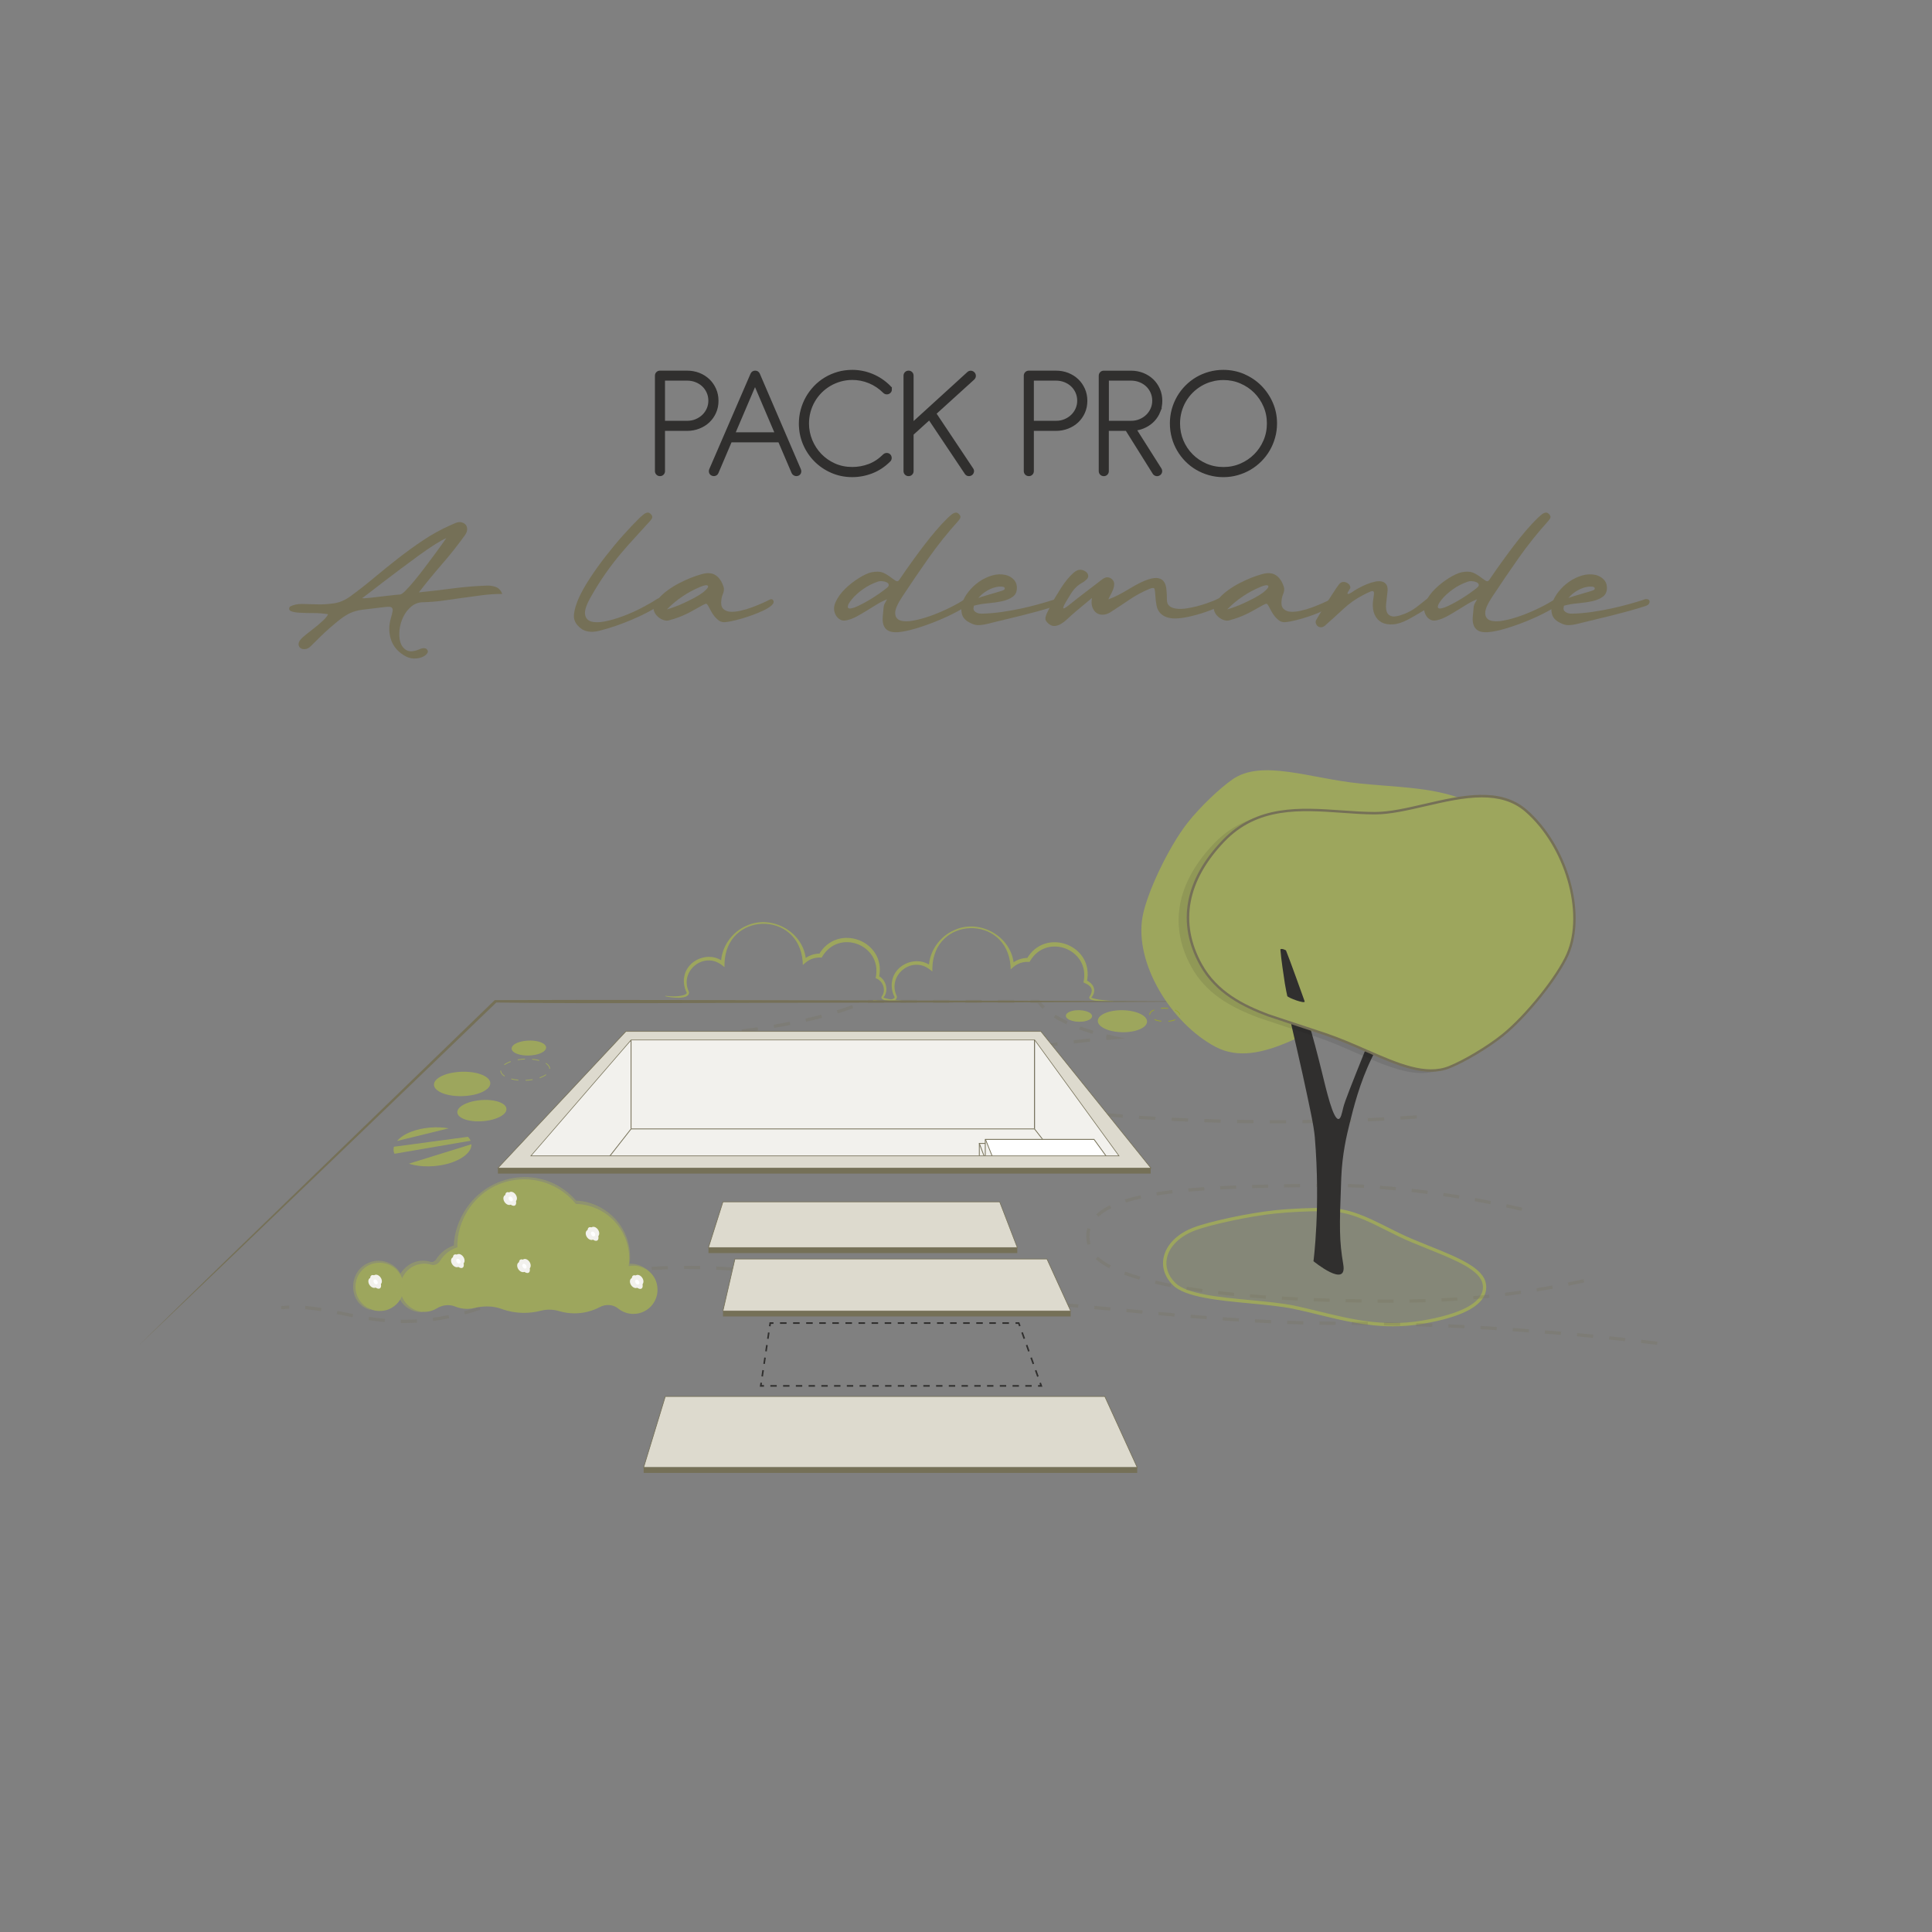 <?xml version="1.0" encoding="UTF-8"?> <svg xmlns="http://www.w3.org/2000/svg" id="Calque_1" version="1.1" viewBox="0 0 600 600"><rect x="0" y="0" width="600" height="600" fill="#808080" stroke="none"/><defs><style> .st0 { fill: #757057; } .st1 { fill: #161616; opacity: .1; } .st2 { stroke: #302f2e; stroke-miterlimit: 10; stroke-width: .75px; } .st2, .st3 { fill: #302f2e; } .st4 { fill: #fff; } .st5 { opacity: .2; } .st5, .st6 { fill: #9da65d; } .st7 { fill: #dddace; } .st8 { opacity: .5; } .st9 { opacity: .25; } .st10 { fill: #99a332; } .st11 { fill: #f2f1ed; } </style></defs><g><path class="st2" d="M206.15,133.43v12.88c0,.33-.11.61-.34.84s-.5.34-.84.34-.62-.11-.85-.34c-.23-.23-.35-.5-.35-.84v-29.65c0-.33.12-.61.35-.84.23-.23.52-.34.85-.34h8.4c1.32,0,2.55.23,3.69.67,1.14.45,2.13,1.08,2.98,1.88.84.8,1.5,1.75,1.99,2.85s.73,2.3.73,3.6-.24,2.5-.73,3.59c-.48,1.09-1.15,2.03-1.99,2.83-.84.79-1.83,1.41-2.98,1.86-1.14.45-2.37.68-3.69.68h-7.23ZM206.15,117.83v13.23h7.27c1,0,1.93-.18,2.77-.54.85-.36,1.58-.84,2.2-1.44.62-.6,1.1-1.3,1.45-2.1.35-.8.52-1.65.52-2.55s-.18-1.8-.54-2.61c-.36-.81-.85-1.51-1.48-2.1-.62-.59-1.37-1.05-2.23-1.39s-1.79-.5-2.79-.5h-7.2Z"></path><path class="st2" d="M242.03,137h-15.1l-4.15,9.75c-.13.32-.35.53-.64.65-.29.12-.6.11-.94-.02-.32-.13-.52-.35-.62-.65s-.08-.61.05-.92l12.8-29.6c.22-.48.58-.73,1.1-.73s.88.24,1.1.73l12.73,29.62c.13.3.15.6.06.9-.09.3-.29.52-.59.65-.32.13-.63.14-.94.02-.31-.12-.54-.32-.69-.62l-4.18-9.77ZM227.93,134.63h13.1l-6.55-15.35-6.55,15.35Z"></path><path class="st2" d="M276.61,120.93c0,.32-.1.59-.34.82-.23.23-.52.35-.85.35s-.62-.12-.85-.35c-1.38-1.37-2.92-2.4-4.61-3.09-1.69-.69-3.45-1.04-5.26-1.04-1.28,0-2.51.17-3.69.5-1.17.33-2.27.8-3.3,1.4-1.02.6-1.96,1.32-2.8,2.16s-1.56,1.78-2.16,2.81c-.6,1.03-1.06,2.14-1.39,3.33-.32,1.18-.49,2.42-.49,3.7,0,1.85.35,3.61,1.05,5.29.7,1.68,1.66,3.15,2.89,4.43,1.23,1.27,2.68,2.29,4.36,3.04,1.68.75,3.52,1.12,5.5,1.12,1.82,0,3.56-.32,5.23-.95,1.67-.63,3.21-1.65,4.62-3.05.23-.23.52-.35.85-.36.33,0,.61.1.82.31.23.23.35.52.36.85,0,.33-.1.62-.34.85-1.62,1.62-3.42,2.81-5.41,3.59-1.99.77-4.04,1.16-6.14,1.16-2.25,0-4.36-.43-6.32-1.28-1.97-.85-3.68-2.01-5.15-3.49s-2.62-3.2-3.46-5.17c-.84-1.98-1.26-4.09-1.26-6.34,0-1.42.18-2.81.55-4.17.37-1.37.89-2.65,1.56-3.85.67-1.2,1.5-2.31,2.46-3.32.97-1.02,2.05-1.89,3.26-2.62,1.21-.73,2.52-1.3,3.92-1.71,1.41-.41,2.9-.61,4.49-.61,2.1,0,4.15.41,6.14,1.23,1.99.82,3.79,2.02,5.39,3.62.23.25.35.53.36.85Z"></path><path class="st2" d="M283.33,131.63l17.33-15.8c.25-.23.53-.34.85-.33.32.02.59.14.83.38.23.23.35.52.35.85s-.13.62-.4.88l-11.9,10.8,11.48,17.2c.22.28.29.59.23.91-.07.32-.23.58-.5.76-.28.18-.58.25-.9.19-.32-.06-.57-.23-.75-.51l-11.33-16.93-5.27,4.78v11.5c0,.33-.11.61-.34.84s-.5.34-.84.34-.62-.11-.85-.34c-.23-.23-.35-.5-.35-.84v-29.65c0-.33.12-.61.35-.84.23-.23.52-.34.85-.34s.61.11.84.34.34.5.34.84v14.98Z"></path><path class="st2" d="M320.7,133.43v12.88c0,.33-.11.61-.34.84s-.5.34-.84.34-.62-.11-.85-.34c-.23-.23-.35-.5-.35-.84v-29.65c0-.33.12-.61.35-.84.23-.23.52-.34.85-.34h8.4c1.32,0,2.55.23,3.69.67,1.14.45,2.13,1.08,2.98,1.88.84.8,1.5,1.75,1.99,2.85s.73,2.3.73,3.6-.24,2.5-.73,3.59c-.48,1.09-1.15,2.03-1.99,2.83-.84.79-1.83,1.41-2.98,1.86-1.14.45-2.37.68-3.69.68h-7.23ZM320.7,117.83v13.23h7.27c1,0,1.93-.18,2.77-.54.85-.36,1.58-.84,2.2-1.44.62-.6,1.1-1.3,1.45-2.1.35-.8.52-1.65.52-2.55s-.18-1.8-.54-2.61c-.36-.81-.85-1.51-1.48-2.1-.62-.59-1.37-1.05-2.23-1.39s-1.79-.5-2.79-.5h-7.2Z"></path><path class="st2" d="M359.99,127.78c-.41,1.02-.97,1.91-1.69,2.69-.72.78-1.56,1.41-2.54,1.91-.98.5-2.04.83-3.19.98l7.82,12.35c.18.33.22.66.1.99-.12.33-.33.55-.65.69-.28.13-.58.15-.88.05-.3-.1-.52-.28-.68-.55l-8.42-13.45h-5.88v12.88c0,.33-.11.61-.34.84s-.5.34-.84.34-.62-.11-.85-.34c-.23-.23-.35-.5-.35-.84v-29.65c0-.33.12-.61.35-.84.23-.23.52-.34.85-.34h8.4c1.32,0,2.55.23,3.69.67,1.14.45,2.13,1.08,2.98,1.88.84.8,1.5,1.75,1.99,2.85s.73,2.3.73,3.6c0,1.18-.2,2.28-.61,3.3ZM344,117.83v13.23h7.27c1,0,1.93-.18,2.77-.54.85-.36,1.58-.84,2.2-1.44.62-.6,1.1-1.3,1.45-2.1.35-.8.52-1.65.52-2.55s-.18-1.8-.54-2.61c-.36-.81-.85-1.51-1.48-2.1-.62-.59-1.37-1.05-2.23-1.39s-1.79-.5-2.79-.5h-7.2Z"></path><path class="st2" d="M386.26,116.53c1.97.85,3.7,2.01,5.17,3.49s2.64,3.2,3.5,5.16,1.29,4.07,1.29,6.32c0,1.5-.2,2.95-.59,4.34-.39,1.39-.94,2.69-1.64,3.89s-1.55,2.3-2.55,3.3-2.1,1.85-3.3,2.55c-1.2.7-2.5,1.25-3.89,1.64-1.39.39-2.84.59-4.34.59s-2.95-.2-4.34-.59c-1.39-.39-2.69-.94-3.89-1.64-1.2-.7-2.29-1.55-3.28-2.55s-1.82-2.1-2.52-3.3c-.7-1.2-1.24-2.5-1.62-3.89-.38-1.39-.57-2.84-.57-4.34s.19-2.94.57-4.32.93-2.68,1.62-3.88c.7-1.2,1.54-2.3,2.52-3.29s2.08-1.84,3.28-2.55c1.2-.71,2.5-1.25,3.89-1.64s2.84-.58,4.34-.58c2.25,0,4.36.43,6.34,1.27ZM376.25,118.14c-1.18.32-2.29.79-3.31,1.39-1.02.6-1.96,1.32-2.8,2.16s-1.56,1.77-2.16,2.8c-.6,1.02-1.06,2.13-1.39,3.31-.32,1.18-.49,2.42-.49,3.7,0,1.93.36,3.74,1.07,5.43s1.7,3.15,2.95,4.41c1.25,1.26,2.72,2.25,4.4,2.98,1.68.73,3.49,1.09,5.43,1.09s3.72-.36,5.4-1.09c1.68-.73,3.15-1.72,4.41-2.98s2.25-2.73,2.97-4.41c.73-1.68,1.09-3.49,1.09-5.43s-.36-3.72-1.09-5.4c-.72-1.68-1.72-3.15-2.97-4.4-1.26-1.25-2.73-2.24-4.41-2.96-1.68-.73-3.48-1.09-5.4-1.09-1.28,0-2.52.16-3.7.49Z"></path></g><g><path class="st5" d="M461.05,399.73c0-.28,0-.57-.07-.85-.67-4.78-8.48-7.94-17.52-11.58-1.57-.65-3.18-1.28-4.78-1.95-2.95-1.24-5.6-2.57-8.15-3.85-3.06-1.53-5.9-2.96-8.82-4.02-2.91-1.06-5.9-1.76-9.19-1.84-4.37-.11-11.62.19-16.55.72-7.92.83-20.1,3.42-25.11,5.33-9.01,3.43-11.88,11.4-6.24,17.04,3.66,3.64,13.83,4.6,23.69,5.53,4.93.47,9.64.91,13.41,1.68,2.65.55,5.23,1.17,7.96,1.85,9.75,2.37,19.84,4.85,31.87,2.85,12.82-2.15,19.51-5.9,19.51-10.91Z"></path><path class="st6" d="M409.64,408.32l-.1-.02c-3.25-.81-5.63-1.37-7.94-1.85-3.65-.74-8.17-1.17-12.97-1.63l-.39-.04c-9.93-.93-20.21-1.9-24-5.68-2.5-2.5-3.51-5.57-2.85-8.64.84-3.95,4.22-7.32,9.27-9.24,5.02-1.93,17.29-4.53,25.24-5.36,4.91-.52,12.21-.83,16.62-.72,3.08.08,6.05.67,9.35,1.87,2.84,1.03,5.62,2.42,8.56,3.88l.32.16c2.26,1.14,5.08,2.57,8.11,3.84.82.34,1.63.67,2.45,1,.79.32,1.57.63,2.33.95,9.19,3.7,17.13,6.9,17.83,11.92.09.34.09.68.09.98,0,5.36-6.71,9.2-19.93,11.42-3.13.52-6.13.74-9.03.74-8.28,0-15.71-1.81-22.96-3.57ZM396.01,376.87c-7.88.83-20.02,3.4-24.98,5.3-4.65,1.77-7.88,4.95-8.63,8.5-.58,2.73.33,5.46,2.57,7.71,3.54,3.52,13.62,4.47,23.38,5.38l.39.04c4.82.46,9.37.9,13.08,1.65,2.33.49,4.71,1.04,8.07,1.88,9.68,2.36,19.69,4.79,31.57,2.82,12.48-2.09,19.08-5.69,19.08-10.41,0-.25,0-.5-.07-.77-.63-4.5-8.31-7.59-17.21-11.18-.77-.32-1.55-.63-2.33-.95-.81-.33-1.63-.66-2.46-1-3.07-1.28-5.9-2.72-8.18-3.87l-.32-.16c-2.91-1.45-5.66-2.83-8.45-3.84-3.2-1.16-6.07-1.73-9.03-1.81-.61-.02-1.27-.02-1.97-.02-4.37,0-10.32.29-14.52.74Z"></path></g><g><g class="st9"><path class="st0" d="M204.92,350.71c.31-.67.61-1.33.9-2l2.18-.05-.02-1-2.82.06-.13.3c-.32.76-.65,1.51-1,2.26l.91.43Z"></path><path class="st0" d="M212.96,347.53c1.69-.05,3.36-.11,5-.17l.04,1c-1.64.06-3.31.12-5.01.17l-.03-1ZM222.96,347.16c1.7-.08,3.36-.16,5-.24l.05,1c-1.64.09-3.3.17-5,.24l-.04-1ZM232.95,346.63c1.71-.11,3.37-.22,4.99-.34l.07,1c-1.62.12-3.29.23-5,.34l-.06-1ZM242.93,345.91c1.72-.15,3.38-.3,4.98-.46l.1,1c-1.6.16-3.26.32-4.99.46l-.08-1ZM252.87,344.9c1.76-.21,3.43-.44,4.95-.67l.15.99c-1.53.23-3.2.46-4.98.67l-.12-.99ZM262.73,343.39c1.93-.39,3.54-.79,4.8-1.2l.31.95c-1.29.42-2.95.83-4.91,1.23l-.2-.98ZM266.43,338.15l.27-.96c2.61.73,4.16,1.5,4.71,2.34l-.83.55c-.23-.35-1.08-1.07-4.15-1.93ZM256.67,336.27l.14-.99c1.81.26,3.48.53,4.96.8l-.18.98c-1.47-.27-3.13-.54-4.92-.8ZM246.75,335.11l.1-1c1.74.17,3.41.34,4.99.53l-.12.99c-1.58-.18-3.23-.36-4.97-.53ZM236.78,334.29l.07-1c1.72.12,3.38.25,5,.38l-.08,1c-1.61-.13-3.27-.26-4.99-.38ZM226.8,333.69l.05-1c1.7.09,3.37.18,5,.28l-.06,1c-1.63-.1-3.29-.19-5-.28ZM216.8,333.27l.04-1c1.69.06,3.36.12,5.01.19l-.04,1c-1.64-.07-3.31-.13-5-.19Z"></path><path class="st0" d="M211.76,333.11l.03-1-1.99-.05c.03-.79-.01-1.49-.13-2.1l-.98.18c.12.66.15,1.44.08,2.37l-.04.52,3.02.08Z"></path><path class="st0" d="M207.68,328.02l.74-.67c-.48-.53-1.05-.95-1.66-1.4l-.46-.34-.6.8.47.35c.59.43,1.09.8,1.51,1.26Z"></path><path class="st0" d="M203.67,324.54l.76-.65c-.32-.38-.61-.79-.88-1.23.46,0,1.01.01,1.64,0v-1c-1.07.01-1.92,0-2.47-.04l-.87-.06.4.78c.42.82.89,1.54,1.43,2.18Z"></path><path class="st0" d="M210.2,321.5c1.52-.07,3.21-.18,5.03-.31l.07,1c-1.83.13-3.53.23-5.06.31l-.05-1ZM220.27,320.79c1.61-.15,3.29-.31,5.02-.5l.11.99c-1.73.19-3.42.35-5.04.5l-.09-1ZM230.3,319.7c1.64-.21,3.31-.43,5-.68l.14.99c-1.69.25-3.37.47-5.02.68l-.12-.99ZM240.27,318.24c1.66-.28,3.31-.58,4.96-.9l.19.98c-1.66.32-3.32.62-4.99.9l-.17-.99ZM250.16,316.32c1.69-.38,3.34-.78,4.89-1.19l.25.97c-1.57.41-3.22.81-4.93,1.19l-.22-.98ZM259.89,313.76c1.68-.52,3.28-1.07,4.75-1.63l.35.94c-1.49.57-3.11,1.12-4.81,1.65l-.3-.96ZM269.56,310.53h5.05v1h-5.05v-1ZM279.66,310.53h5.05v1h-5.05v-1ZM289.75,310.53h5.05v1h-5.05v-1ZM299.85,310.53h5.05v1h-5.05v-1ZM309.95,310.53h5.05v1h-5.05v-1Z"></path><path class="st0" d="M323.76,313.3l.7-.72c-.61-.6-1.13-1.21-1.53-1.83l-.15-.23h-2.77s0,1,0,1h2.23c.42.6.93,1.19,1.52,1.77Z"></path><path class="st0" d="M335.16,319.71l.34-.94c1.28.47,2.65.92,4.07,1.34l-.28.96c-1.44-.43-2.83-.89-4.13-1.36ZM327.27,315.99l.53-.85c1.11.69,2.37,1.37,3.75,2.01l-.42.91c-1.42-.66-2.72-1.35-3.86-2.07Z"></path><path class="st0" d="M343.61,322.99c.82-.07,1.65-.15,2.49-.22l3.31-.28-3.25-.71c-.82-.18-1.63-.36-2.42-.56l-.19.76s-.02,0-.03,0v.09s-.02.11-.02.11c.01,0,.03,0,.04,0l.07.78Z"></path><path class="st0" d="M394.34,348.87v-1s1.57,0,1.57,0c1.17,0,2.34,0,3.5,0v1c-1.16,0-2.33,0-3.5,0h-1.57ZM384.18,348.77l.02-1c1.68.03,3.37.05,5.07.07v1c-1.72-.02-3.41-.04-5.09-.07ZM404.49,347.82c1.71-.02,3.4-.05,5.08-.08l.02,1c-1.68.03-3.38.06-5.08.08v-1ZM374.01,348.52l.03-1c1.67.05,3.37.1,5.07.15l-.02,1c-1.71-.04-3.4-.09-5.08-.15ZM414.63,347.61c1.71-.05,3.4-.1,5.07-.16l.04,1c-1.68.06-3.37.11-5.08.16l-.03-1ZM363.86,348.1l.05-1c1.67.08,3.36.16,5.07.23l-.04,1c-1.71-.07-3.41-.15-5.08-.23ZM424.77,347.25c1.71-.08,3.4-.16,5.07-.25l.05,1c-1.67.09-3.36.17-5.07.25l-.04-1ZM353.71,347.5l.07-1c1.66.11,3.35.22,5.06.32l-.06,1c-1.72-.1-3.41-.21-5.07-.32ZM434.9,346.71c1.71-.11,3.4-.22,5.06-.34l.07,1c-1.66.12-3.35.24-5.07.34l-.06-1ZM343.58,346.69l.09-1c1.65.15,3.34.29,5.05.43l-.08,1c-1.72-.14-3.41-.28-5.07-.43ZM333.46,345.63l.12-.99c1.64.2,3.32.38,5.04.56l-.1.99c-1.73-.18-3.41-.37-5.06-.56ZM323.38,344.25l.16-.99c1.61.26,3.28.5,5.01.74l-.14.99c-1.74-.24-3.42-.49-5.03-.74ZM313.36,342.36l.22-.98c1.54.35,3.21.69,4.96,1.01l-.18.98c-1.76-.33-3.44-.67-4.99-1.02ZM303.55,339.47l.38-.93c1.34.55,2.94,1.09,4.76,1.61l-.27.96c-1.85-.53-3.49-1.08-4.86-1.64ZM297.71,334.34c0-.86.43-1.7,1.28-2.5l.69.73c-.64.6-.96,1.2-.96,1.77,0,.58.33,1.18.99,1.8l-.68.73c-.87-.81-1.31-1.66-1.31-2.53ZM303.51,329.23c1.37-.56,3.01-1.11,4.86-1.64l.28.96c-1.82.52-3.42,1.06-4.75,1.61l-.38-.93ZM313.32,326.33c1.55-.35,3.23-.69,4.99-1.02l.18.98c-1.75.33-3.41.67-4.96,1.02l-.22-.98ZM323.33,324.44c1.61-.26,3.29-.5,5.03-.74l.14.99c-1.73.24-3.4.48-5.01.74l-.16-.99ZM333.41,323.06c1.64-.2,3.33-.38,5.05-.56l.1.99c-1.72.18-3.4.37-5.04.56l-.12-.99Z"></path><path class="st0" d="M427.82,404.57v-1c1.64.01,3.29.02,4.96.02v1c-1.68,0-3.33,0-4.96-.02ZM437.74,403.54c1.66-.03,3.31-.07,4.95-.12l.03,1c-1.64.06-3.3.1-4.97.12l-.02-1ZM417.89,404.43l.02-1c1.63.04,3.28.06,4.96.09v1c-1.69-.02-3.35-.05-4.98-.09ZM407.97,404.13l.04-1c1.62.06,3.27.12,4.95.17l-.03,1c-1.68-.05-3.34-.11-4.96-.17ZM447.63,403.21c1.66-.08,3.31-.18,4.94-.3l.07,1c-1.64.11-3.29.21-4.96.3l-.05-1ZM398.05,403.65l.06-1c1.61.1,3.26.19,4.95.27l-.05,1c-1.69-.08-3.34-.17-4.96-.27ZM457.51,402.53c1.66-.14,3.3-.3,4.93-.48l.11.99c-1.64.17-3.29.33-4.95.48l-.09-1ZM388.15,402.94l.08-1c1.61.14,3.25.26,4.94.39l-.07,1c-1.69-.12-3.34-.25-4.95-.39ZM378.26,401.94l.12-.99c1.59.19,3.23.37,4.92.53l-.1,1c-1.7-.17-3.34-.35-4.94-.54ZM467.36,401.49c1.65-.21,3.29-.42,4.91-.66l.14.99c-1.63.23-3.27.45-4.93.66l-.12-.99ZM368.42,400.58l.16-.99c1.57.26,3.2.5,4.89.73l-.14.99c-1.7-.24-3.34-.48-4.92-.74ZM477.17,400.08c1.64-.27,3.27-.55,4.88-.84l.18.98c-1.62.3-3.25.58-4.9.84l-.16-.99ZM358.65,398.67l.23-.97c1.52.35,3.14.7,4.83,1.03l-.19.98c-1.7-.33-3.34-.68-4.87-1.04ZM486.92,398.3c1.63-.33,3.24-.67,4.85-1.02l.22.98c-1.61.36-3.23.7-4.86,1.03l-.2-.98ZM349.08,395.86l.35-.94c1.42.53,2.99,1.04,4.67,1.53l-.28.96c-1.71-.49-3.31-1.02-4.75-1.55ZM340.29,391l.68-.73c1,.93,2.34,1.84,3.98,2.7l-.46.89c-1.72-.9-3.13-1.86-4.19-2.85ZM337.35,383.89c0-.85.11-1.68.34-2.47l.96.28c-.2.69-.3,1.43-.3,2.19s.1,1.6.31,2.44l-.97.23c-.22-.93-.34-1.83-.34-2.68ZM340.45,377.11c1.1-1.02,2.53-1.97,4.23-2.8l.44.9c-1.62.79-2.96,1.68-3.99,2.64l-.68-.73ZM467.69,374.95l.21-.98c1.64.35,3.26.71,4.85,1.09l-.23.97c-1.59-.37-3.2-.73-4.83-1.08ZM457.97,373.05l.18-.98c1.64.29,3.27.6,4.88.91l-.19.98c-1.61-.32-3.23-.62-4.87-.91ZM349.37,372.48c1.46-.46,3.09-.89,4.84-1.27l.21.98c-1.72.38-3.32.8-4.75,1.25l-.3-.95ZM448.19,371.46l.14-.99c1.64.24,3.28.49,4.91.76l-.16.99c-1.63-.26-3.26-.52-4.9-.76ZM359.12,370.28c1.54-.25,3.2-.48,4.93-.69l.12.99c-1.72.21-3.37.44-4.89.68l-.16-.99ZM438.37,370.18l.11-.99c1.63.19,3.28.39,4.93.6l-.13.99c-1.65-.21-3.29-.41-4.92-.6ZM369,369.07c1.61-.15,3.26-.28,4.96-.39l.07,1c-1.69.12-3.33.25-4.94.39l-.09-1ZM428.51,369.24l.08-1c1.63.12,3.28.27,4.95.43l-.1,1c-1.66-.16-3.31-.3-4.93-.43ZM378.92,368.38c1.63-.08,3.28-.16,4.96-.22l.04,1c-1.68.07-3.33.14-4.95.22l-.05-1ZM388.85,367.99c1.63-.05,3.29-.09,4.96-.12l.02,1c-1.67.04-3.33.08-4.96.12l-.03-1ZM418.62,368.7l.03-1c1.62.05,3.28.12,4.97.21l-.05,1c-1.69-.09-3.34-.16-4.94-.21ZM398.78,367.78c1.64-.03,3.3-.05,4.96-.07v1c-1.65.02-3.31.04-4.95.07l-.02-1ZM408.71,367.66l4.97-.04v1s-4.96.04-4.96.04v-1Z"></path><path class="st0" d="M509.63,417.07l.11-.99c1.71.2,3.37.39,4.98.59l-.12.99c-1.61-.2-3.27-.39-4.97-.59ZM499.68,415.99l.1-.99c1.7.17,3.36.35,4.98.53l-.11.99c-1.62-.18-3.28-.35-4.98-.53ZM489.72,415.02l.09-1c1.69.15,3.35.31,4.99.47l-.1,1c-1.63-.16-3.29-.32-4.98-.47ZM479.75,414.16l.08-1c1.69.14,3.35.27,4.99.41l-.09,1c-1.64-.14-3.3-.28-4.99-.41ZM469.77,413.42l.07-1c1.68.12,3.35.24,5,.36l-.07,1c-1.65-.12-3.31-.24-4.99-.36ZM459.78,412.79l.06-1c1.68.1,3.35.2,5,.3l-.06,1c-1.65-.1-3.32-.2-5-.3ZM449.79,412.27l.05-1c1.68.08,3.35.16,5,.24l-.05,1c-1.65-.08-3.32-.17-5-.24ZM439.79,411.88l.03-1c1.68.06,3.35.12,5.01.18l-.04,1c-1.66-.06-3.32-.13-5-.18ZM429.79,411.61l.02-1c1.68.03,3.35.07,5.01.12l-.03,1c-1.66-.04-3.33-.08-5-.12ZM419.79,411.48v-1c1.68.01,3.35.03,5.01.05v1c-1.67-.02-3.34-.04-5.01-.05ZM409.77,411.42v-1c1.68.02,3.35.03,5.02.03v1c-1.67,0-3.35-.01-5.02-.03ZM399.73,411.17l.04-1c1.66.06,3.33.11,5.01.15l-.03,1c-1.68-.04-3.35-.09-5.02-.15ZM389.71,410.71l.06-1c1.66.09,3.33.18,5,.26l-.05,1c-1.67-.08-3.34-.16-5.01-.26ZM124.47,410.85l.02-1c1.62.03,3.31,0,4.96-.1l.06,1c-1.29.08-2.59.12-3.88.12-.39,0-.78,0-1.17-.01ZM114.45,409.95l.15-.99c1.73.27,3.35.47,4.94.62l-.09,1c-1.61-.15-3.24-.35-5-.62ZM379.71,410.07l.07-1c1.66.12,3.32.23,4.99.34l-.06,1c-1.67-.11-3.34-.22-5-.34ZM134.4,409.26c1.6-.22,3.25-.5,4.9-.85l.2.98c-1.67.35-3.34.64-4.97.86l-.13-.99ZM369.72,409.29l.08-1c1.65.14,3.32.27,4.99.4l-.08,1c-1.67-.13-3.34-.26-4.99-.4ZM106.31,408.44l-1.72-.35.2-.98,1.72.35c1.05.21,2.11.43,3.18.63l-.19.98c-1.08-.21-2.14-.42-3.19-.64ZM359.74,408.42l.09-1c1.65.15,3.31.3,4.99.45l-.09,1c-1.68-.15-3.34-.3-4.99-.45ZM144.13,407.25c1.55-.43,3.16-.91,4.76-1.45l.32.95c-1.62.54-3.24,1.03-4.81,1.46l-.26-.96ZM349.77,407.49l.09-1,4.98.47-.09,1-4.99-.47ZM94.76,406.57l.08-1c1.54.13,3.18.33,5,.63l-.16.99c-1.8-.29-3.41-.49-4.92-.62ZM339.8,406.55l.09-1c1.64.15,3.3.31,4.99.47l-.09,1c-1.68-.16-3.35-.31-4.98-.47ZM329.83,405.67l.08-1c1.64.13,3.3.28,4.99.43l-.09,1c-1.69-.15-3.35-.29-4.99-.43ZM269.85,405.74v-1c.9,0,1.89.01,2.96.01h2.05s0,1,0,1h-2.05c-1.07,0-2.07,0-2.96,0ZM279.87,404.72c1.72-.02,3.43-.03,5.01-.05v1c-1.57.02-3.28.04-5,.05v-1ZM289.89,404.6l2.86-.04c.67-.12,1.36-.24,2.07-.34l.14.99c-.7.1-1.37.21-2.11.34l-2.94.05v-1ZM319.85,404.95l.06-1c1.63.1,3.3.21,5,.33l-.07,1c-1.7-.12-3.36-.24-4.99-.33ZM153.58,404.11c.57-.22,1.15-.45,1.73-.68.97-.4,1.95-.78,2.94-1.15l.35.94c-.98.37-1.95.74-2.91,1.14-.59.24-1.17.47-1.74.69l-.36-.93ZM299.84,403.72c1.56-.1,3.25-.17,5.03-.2l.02,1c-1.76.03-3.43.09-4.98.19l-.07-1ZM309.87,404.54l.02-1c1.62.03,3.29.08,5.02.16l-.04,1c-1.71-.07-3.38-.13-4.99-.16ZM261.38,401.69l.44-.9c2.19,1.06,3.59,2.12,4.18,3.15l-.87.49c-.33-.58-1.25-1.54-3.74-2.74ZM162.98,400.61c1.57-.52,3.19-1.02,4.8-1.48l.28.96c-1.6.46-3.21.95-4.77,1.47l-.31-.95ZM252.01,398.47l.25-.97c1.74.45,3.37.93,4.84,1.42l-.32.95c-1.45-.48-3.05-.96-4.77-1.4ZM172.64,397.83c1.6-.4,3.25-.78,4.89-1.13l.21.98c-1.63.35-3.27.72-4.86,1.12l-.24-.97ZM242.26,396.42l.17-.99c1.7.29,3.36.6,4.94.93l-.2.98c-1.57-.33-3.22-.64-4.9-.92ZM182.46,395.74c1.63-.29,3.3-.56,4.96-.8l.14.99c-1.65.24-3.31.51-4.92.8l-.18-.98ZM232.36,395.08l.1-.99c1.68.18,3.36.38,4.99.6l-.13.99c-1.62-.22-3.29-.42-4.96-.59ZM192.39,394.29c1.64-.19,3.32-.36,4.99-.51l.09,1c-1.66.14-3.33.31-4.96.5l-.12-.99ZM222.41,394.32l.05-1c1.67.08,3.36.19,5.01.31l-.08,1c-1.65-.13-3.32-.23-4.98-.31ZM202.38,393.42c1.66-.1,3.35-.17,5.01-.23l.03,1c-1.66.05-3.34.13-4.99.22l-.06-1ZM213.31,394.1h-.89s0-1,0-1h.89c1.39,0,2.77.01,4.13.04l-.02,1c-1.35-.03-2.72-.04-4.1-.04Z"></path><path class="st0" d="M87.37,406.61c.81-.08,1.64-.14,2.46-.16l-.03-1c-.84.03-1.69.09-2.52.17l.1,1Z"></path></g><polygon class="st11" points="187.97 360.67 195.99 350.59 195.99 323.11 161.35 359.4 187.97 360.67"></polygon><polygon class="st11" points="187.46 361.33 329.22 361.88 321.27 350.34 195.99 350.34 187.46 361.33"></polygon><rect class="st11" x="195.99" y="322.13" width="125.28" height="28.46" transform="translate(517.25 672.72) rotate(-180)"></rect><polygon class="st11" points="323.73 359.48 321.42 355.4 321.42 322.05 350.05 360.27 323.73 359.48"></polygon><polygon class="st0" points="328.61 360.19 328.81 360.04 321.37 350.52 321.17 350.67 328.61 360.19"></polygon><path class="st6" d="M271.17,310.75c1.48.39,7.56,1.29,7.36-1.31-3.13-6.4,4.48-12.73,10.16-8.41,0,0,.86.67.86.67v-1.07c.38-16.11,23-16.68,24.28-.69,0,0,.04,1.1.04,1.1l.85-.73c1.37-1.19,3.21-1.73,5.01-1.57,0,0,.19-.33.19-.33,5.2-8.7,18.5-3.66,16.64,6.31,0,0-.08.4-.08.4l.36.16c1.78.77,2.73,1.73,1.93,3.52-.11.39-.78.89-.36,1.36.22.24.49.32.76.41,2.13.49,4.34.4,6.5.45,0,0,0-.13,0-.13-2.19-.21-4.87-.33-6.76-1.07,1.76-2.08.85-4.32-1.66-5.45,0,0,.27.56.27.56,2.5-11.38-12.91-17.22-18.67-7.12,0,0,.54-.31.54-.31-1.96-.07-3.97.64-5.41,1.98,0,0,.89.37.89.37-.44-8.85-10.41-14.64-18.38-11.05-4.66,1.95-7.99,6.67-8.04,11.77,0,0,.86-.4.86-.4-4.21-3.64-11.4-.94-12.26,4.53-.38,1.59.1,3.81.77,4.89.12.32-.44.66-1.02.82-1.81.49-3.78.44-5.64.19,0,0-.03.12-.03.12h0Z"></path><path class="st6" d="M206.62,309.4c1.48.39,7.56,1.29,7.36-1.31-3.13-6.4,4.48-12.73,10.16-8.41,0,0,.86.67.86.67v-1.07c.38-16.11,23-16.68,24.28-.69,0,0,.04,1.1.04,1.1l.85-.73c1.37-1.19,3.21-1.73,5.01-1.57,0,0,.19-.33.19-.33,5.2-8.7,18.5-3.66,16.64,6.31,0,0-.08.4-.08.4l.36.16c1.78.77,2.73,3.06,1.93,4.85-.11.39-.78.89-.36,1.36.22.24.49.32.76.41,2.13.49,4.34.4,6.5.45,0,0,0-.13,0-.13-2.19-.21-4.87-.33-6.76-1.07,1.76-2.08.85-5.65-1.66-6.78,0,0,.27.56.27.56,2.5-11.38-12.91-17.22-18.67-7.12,0,0,.54-.31.54-.31-1.96-.07-3.97.64-5.41,1.98,0,0,.89.37.89.37-.44-8.85-10.41-14.64-18.38-11.05-4.66,1.95-7.99,6.67-8.04,11.77,0,0,.86-.4.86-.4-4.21-3.64-11.4-.94-12.26,4.53-.38,1.59.1,3.81.77,4.89.12.32-.44.66-1.02.82-1.81.49-3.78.44-5.64.19,0,0-.03.12-.03.12h0Z"></path><polygon class="st0" points="306.66 362.15 306.89 362.06 304.32 355.23 305.98 355.23 305.98 354.98 303.96 354.98 306.66 362.15"></polygon><path class="st0" d="M42.81,418.11c30.75-30.11,79.57-77.21,110.84-107.52,32.04-.15,78.05.05,110.54.08,27.45.02,82.91.19,110.36.36-27.57.18-82.82.34-110.36.36-32.08-.03-79.67.4-110.06-.05-31.39,30.25-80.1,76.99-111.32,106.77h0Z"></path><g><path class="st6" d="M382.7,242.09c-4.1,2.87-10.12,8.65-13.84,13.37-5.97,7.59-12.67,21.81-14.02,29.17-2.64,14.41,8.8,33.09,22.6,40.45,14.29,7.62,31.83-8.14,45.54-11.34,14.99-3.5,34.03-2.45,43.86-19,8.33-14.02,8.41-27.7-1.77-39.05-10.14-11.31-25.88-10.7-42.56-12.35-15.73-1.55-30.62-7.69-39.8-1.26Z"></path><path class="st3" d="M417.17,392.72c-1.26-7.57-1.24-11.12-.63-26.92.29-7.38,1.69-13.23,2.53-16.61,1.26-5.11,3.16-12.84,6.95-20.61.44-.91,1.94-3.93,3.16-8.2.91-3.18,1.81-7.6,1.26-7.78-.88-.29-5.27,10.63-6.32,13.25-4.33,10.8-6.5,16.2-6.95,18.09-.43,1.81-.76,3.51-1.47,3.58-1.7.16-3.8-8.97-5.26-14.93-5.24-21.34-12.33-42.73-13.48-42.48-.74.16.69,9.54,1.26,13.25,1.81,11.79,3.8,18.7,6.32,30.28,2.34,10.75,3.5,16.13,3.79,19.56,1.81,21.79-.42,38.48-.42,38.48,0,0,10.53,8.62,9.26,1.05Z"></path><path class="st1" d="M447.22,332.2c4.64-1.87,11.82-6.13,16.51-9.89,7.53-6.04,17.27-18.36,20.24-25.23,5.82-13.43-1.12-34.21-12.91-44.49-12.22-10.66-32.86.72-46.95.74-15.4.01-33.72-5.32-47.03,8.57-11.28,11.77-14.44,25.07-7.07,38.42,4.5,8.16,12.07,12.44,20.92,15.76.79.3,17.4,5.76,17.78,5.89,14.98,5.07,28.12,14.42,38.51,10.23Z"></path><g><path class="st6" d="M450.14,331.42c4.64-1.87,11.82-6.13,16.51-9.89,7.53-6.04,17.27-18.36,20.24-25.23,5.82-13.43-1.12-34.21-12.91-44.49-12.22-10.66-32.86.72-46.95.74-15.4.01-33.72-5.32-47.03,8.57-11.28,11.77-14.44,25.07-7.07,38.42,4.5,8.16,12.07,12.44,20.92,15.76.79.3,17.4,5.76,17.78,5.89,14.98,5.07,28.12,14.42,38.51,10.23Z"></path><path class="st0" d="M424.1,326.62c-4.05-1.77-8.24-3.6-12.6-5.08-.09-.03-1.09-.36-2.57-.85-4.74-1.56-14.61-4.81-15.23-5.05-7.69-2.89-16.21-7.04-21.12-15.93-7.2-13.04-4.73-26.48,7.13-38.86,10.58-11.04,24.07-10.09,37.11-9.17,3.55.25,6.91.48,10.19.48,4.59,0,9.85-1.22,15.42-2.51,11.52-2.66,23.43-5.42,31.78,1.86,12.56,10.95,18.64,31.95,13.01,44.93-3.09,7.13-12.98,19.46-20.35,25.37-4.66,3.74-11.8,8.01-16.6,9.94-1.88.76-3.83,1.09-5.86,1.09-6.07,0-12.81-2.95-20.31-6.23ZM442.61,250.4c-5.61,1.3-10.91,2.52-15.58,2.52-3.34,0-6.68-.23-10.24-.49-12.87-.91-26.18-1.85-36.52,8.94-11.61,12.12-14.04,25.25-7.02,37.98,4.79,8.68,13.16,12.75,20.72,15.59.6.23,10.46,3.47,15.2,5.04,1.48.49,2.48.82,2.57.85,4.39,1.49,8.59,3.32,12.66,5.1,9.86,4.31,18.38,8.04,25.59,5.14h0c4.67-1.88,11.88-6.2,16.41-9.83,7.3-5.85,17.08-18.04,20.13-25.08,5.51-12.71-.48-33.3-12.81-44.06-3.82-3.33-8.47-4.47-13.51-4.47-5.58,0-11.65,1.4-17.61,2.78Z"></path></g></g><g><polygon class="st4" points="305.87 353.73 339.83 353.73 345.62 361.71 309.13 361.88 305.87 353.73"></polygon><path class="st0" d="M306.24,353.98h33.46s5.43,7.48,5.43,7.48l-35.83.17-3.07-7.65M305.87,353.73l3.27,8.15,36.48-.18-5.79-7.98h-33.96Z"></path></g><rect class="st0" x="321.14" y="321.36" width=".25" height="29.23"></rect><rect class="st0" x="195.86" y="320.31" width=".25" height="30.28"></rect><rect class="st0" x="195.99" y="350.47" width="125.28" height=".25"></rect><polygon class="st0" points="188.64 360.19 196.08 350.67 195.89 350.52 188.44 360.04 188.64 360.19"></polygon><g><path class="st6" d="M129.59,392.78c1.55-.47,3.02-.42,4.33-.02,1.07.33,2.18-.27,2.77-1.22,1.22-1.98,3.11-3.48,5.37-4.21,0-.18-.02-.35-.02-.54.11-11.45,9.49-20.65,20.94-20.54,6.41.06,12.11,3.03,15.87,7.64,9.26.24,16.65,7.86,16.56,17.15,0,.74-.08,1.46-.18,2.17,1.57-.31,3.3-.17,5.11.81,1.78.96,3.12,2.62,3.61,4.58,1.27,5.03-2.52,9.5-7.32,9.45-1.76-.02-3.36-.64-4.63-1.66-1.63-1.32-3.86-1.45-5.71-.47-2.4,1.27-5.14,1.98-8.05,1.95-1.6-.02-3.14-.26-4.59-.69-1.85-.55-3.78-.62-5.64-.13-1.73.45-3.55.69-5.43.67-2.39-.02-4.69-.45-6.82-1.23-2.74-.99-5.66-.95-8.49-.27-.74.18-1.52.27-2.33.26-1.26-.01-2.47-.27-3.57-.72-1.86-.76-3.99-.49-5.7.56-1.14.7-2.49,1.1-3.93,1.09-4.73-.05-8.39-4.46-7.19-9.38.61-2.49,2.59-4.54,5.05-5.28Z"></path><path class="st6" d="M116.09,392.36c5.59-1.29,10.45,3.66,9.05,9.23-.66,2.62-2.83,4.75-5.46,5.35-5.59,1.29-10.45-3.66-9.05-9.23.66-2.62,2.83-4.75,5.46-5.35Z"></path></g><g><ellipse class="st11" cx="162.87" cy="393.23" rx="1.24" ry="2.41" transform="translate(-190.02 155.27) rotate(-33.51)"></ellipse><ellipse class="st11" cx="162.01" cy="393.5" rx="1.24" ry="1.72" transform="translate(-190.31 154.84) rotate(-33.51)"></ellipse><ellipse class="st11" cx="163.4" cy="392.58" rx="1.24" ry="1.72" transform="translate(-189.57 155.45) rotate(-33.51)"></ellipse><ellipse class="st4" cx="162.87" cy="393.23" rx=".58" ry=".81" transform="translate(-190.02 155.27) rotate(-33.51)"></ellipse></g><rect class="st0" x="220.02" y="387.44" width="95.91" height="1.72"></rect><rect class="st0" x="224.52" y="407.12" width="107.98" height="1.72"></rect><rect class="st0" x="199.9" y="455.71" width="153.27" height="1.72"></rect><rect class="st0" x="154.63" y="362.75" width="202.72" height="1.72"></rect><g><ellipse class="st11" cx="116.65" cy="398.11" rx="1.24" ry="2.41" transform="translate(-200.39 130.56) rotate(-33.51)"></ellipse><ellipse class="st11" cx="115.79" cy="398.39" rx="1.24" ry="1.72" transform="translate(-200.69 130.13) rotate(-33.51)"></ellipse><ellipse class="st11" cx="117.18" cy="397.47" rx="1.24" ry="1.72" transform="translate(-199.95 130.74) rotate(-33.51)"></ellipse><ellipse class="st4" cx="116.65" cy="398.11" rx=".58" ry=".81" transform="translate(-200.39 130.56) rotate(-33.51)"></ellipse></g><g><ellipse class="st11" cx="197.9" cy="398.17" rx="1.24" ry="2.41" transform="translate(-186.92 175.43) rotate(-33.51)"></ellipse><ellipse class="st11" cx="197.03" cy="398.44" rx="1.24" ry="1.72" transform="translate(-187.22 174.99) rotate(-33.51)"></ellipse><ellipse class="st11" cx="198.42" cy="397.52" rx="1.24" ry="1.72" transform="translate(-186.48 175.61) rotate(-33.51)"></ellipse><ellipse class="st4" cx="197.9" cy="398.17" rx=".58" ry=".81" transform="translate(-186.92 175.43) rotate(-33.51)"></ellipse></g><g><path class="st7" d="M195.99,322.97h125.35s26.17,35.99,26.17,35.99h-182.64s31.12-35.99,31.12-35.99M194.38,320.31l-39.75,42.44h202.8s-34.17-42.44-34.17-42.44h-128.89Z"></path><path class="st0" d="M194.3,320.24l.03-.03h128.98s34.2,42.48,34.2,42.48l.13.16h-203.24s39.9-42.61,39.9-42.61ZM323.22,320.41h-128.8s-39.56,42.24-39.56,42.24h202.36s-34.01-42.24-34.01-42.24ZM195.91,322.91l.03-.03h125.45s26.2,36.03,26.2,36.03l.12.16h-183.05s31.26-36.15,31.26-36.15ZM321.29,323.07h-125.25s-30.95,35.79-30.95,35.79h182.22s-26.02-35.79-26.02-35.79Z"></path></g><g><polygon class="st7" points="228.24 390.99 325.12 390.99 332.49 407.12 224.52 407.12 228.24 390.99"></polygon><path class="st0" d="M228.14,390.97l.02-.08h97.03s7.4,16.19,7.4,16.19l.06.14h-108.26s3.75-16.25,3.75-16.25ZM325.06,391.09h-96.74s-3.67,15.93-3.67,15.93h107.7s-7.28-15.93-7.28-15.93Z"></path></g><g><polygon class="st7" points="224.52 373.25 310.46 373.25 315.93 387.44 220.02 387.44 224.52 373.25"></polygon><path class="st0" d="M224.42,373.22l.02-.07h86.09s5.49,14.26,5.49,14.26l.05.14h-96.19s4.54-14.32,4.54-14.32ZM310.39,373.35h-85.8s-4.43,13.99-4.43,13.99h95.63s-5.39-13.99-5.39-13.99Z"></path></g><g><polygon class="st7" points="206.62 433.69 343.11 433.69 353.17 455.71 199.9 455.71 206.62 433.69"></polygon><path class="st0" d="M206.52,433.66l.02-.07h136.63s10.09,22.08,10.09,22.08l.06.14h-153.56s6.76-22.15,6.76-22.15ZM343.04,433.79h-136.35s-6.66,21.82-6.66,21.82h152.98s-9.97-21.82-9.97-21.82Z"></path></g><rect class="st0" x="305.86" y="353.84" width=".25" height="5.12"></rect><rect class="st0" x="304.01" y="355.1" width=".25" height="3.86"></rect><path class="st3" d="M405.17,310.97c-.33-.97-4.61-12.9-5.8-15.82,0,0-1.24-.72-1.74-.33.24,3.09,1.02,8.15,1.4,10.65.24,1.54.64,3.35.75,3.86s5.73,2.6,5.39,1.64Z"></path><g><ellipse class="st11" cx="142.35" cy="391.69" rx="1.24" ry="2.41" transform="translate(-192.58 143.68) rotate(-33.51)"></ellipse><ellipse class="st11" cx="141.48" cy="391.97" rx="1.24" ry="1.72" transform="translate(-192.88 143.25) rotate(-33.51)"></ellipse><ellipse class="st11" cx="142.87" cy="391.05" rx="1.24" ry="1.72" transform="translate(-192.14 143.86) rotate(-33.51)"></ellipse><ellipse class="st4" cx="142.35" cy="391.69" rx=".58" ry=".81" transform="translate(-192.58 143.68) rotate(-33.51)"></ellipse></g><g><ellipse class="st11" cx="158.6" cy="372.36" rx="1.24" ry="2.41" transform="translate(-179.2 149.44) rotate(-33.51)"></ellipse><ellipse class="st11" cx="157.73" cy="372.63" rx="1.24" ry="1.72" transform="translate(-179.5 149.01) rotate(-33.51)"></ellipse><ellipse class="st11" cx="159.12" cy="371.71" rx="1.24" ry="1.72" transform="translate(-178.76 149.62) rotate(-33.51)"></ellipse><ellipse class="st4" cx="158.6" cy="372.36" rx=".58" ry=".81" transform="translate(-179.2 149.44) rotate(-33.51)"></ellipse></g><g><ellipse class="st11" cx="184.17" cy="383.24" rx="1.24" ry="2.41" transform="translate(-180.96 165.36) rotate(-33.51)"></ellipse><ellipse class="st11" cx="183.3" cy="383.51" rx="1.24" ry="1.72" transform="translate(-181.26 164.93) rotate(-33.51)"></ellipse><ellipse class="st11" cx="184.69" cy="382.59" rx="1.24" ry="1.72" transform="translate(-180.52 165.55) rotate(-33.51)"></ellipse><ellipse class="st4" cx="184.17" cy="383.24" rx=".58" ry=".81" transform="translate(-180.96 165.36) rotate(-33.51)"></ellipse></g><g class="st8"><path class="st6" d="M131.29,407.33c-9.53-.98-8.65-14.93,1.09-13.92.25.06.77.16,1.03.25,1.02.25,2.12-.12,2.87-.8.34-.3.61-.67.84-1.06,1.18-1.91,3.07-3.32,5.21-4-.91-9.93,6.24-19.09,16.09-20.59,7.11-1.14,14.74,1.62,19.18,7.33,0,0,.28.36.28.36l.49.02c4.48.17,8.83,2.22,11.77,5.62,3.28,3.61,4.57,8.67,3.93,13.49,0,0,.83-.2.83-.2,3.51-.88,7.4,1.3,8.51,4.8,0,0,.19-.05.19-.05-.69-3.95-5.01-6.73-8.95-5.99,0,0,.75.7.75.7.9-4.92-.5-10.2-3.73-14.05-3.22-3.9-8.17-6.35-13.25-6.4,0,0,.78.38.78.38-9.2-11.12-26.12-9.81-34.23,1.82-2.47,3.6-4.01,7.87-4.06,12.28,0,0,.48-.67.48-.67-2.42.67-4.59,2.28-5.93,4.42-.39.63-1.18,1.06-1.89.76-6.42-1.85-12.44,4.78-9.75,10.96,1.21,3.02,4.42,4.92,7.46,4.72v-.2h0Z"></path><path class="st6" d="M115.32,406.9c-4.17-2.33-5.34-8.13-2.06-11.48,3.16-3.46,9.01-2.62,11.58,1.4-.9-3.88-5.68-6.22-9.53-4.95-7.42,2.19-7.63,13.25.02,15.03h0Z"></path></g></g><path class="st6" d="M140.92,333.07c6.42-.99,12.42,1.21,11.18,4.09-.58,1.36-2.96,2.56-5.98,3.02-6.42.99-12.42-1.21-11.18-4.09.58-1.36,2.96-2.56,5.98-3.02Z"></path><path class="st6" d="M147.51,341.89c5.63-1.03,10.79.72,9.61,3.27-.55,1.2-2.67,2.31-5.32,2.79-5.63,1.03-10.79-.72-9.61-3.27.55-1.2,2.67-2.31,5.32-2.79Z"></path><path class="st6" d="M162.65,323.31c3.93-.62,7.61.71,6.85,2.48-.35.83-1.81,1.57-3.66,1.86-3.93.62-7.61-.71-6.85-2.48.35-.83,1.81-1.57,3.66-1.86Z"></path><path class="st6" d="M163.21,335.37c.73-.03,1.46-.1,2.18-.22h.02s.02.12.02.12v.13c-.73.12-1.48.2-2.21.22v-.25ZM158.76,335.19l.06-.24c.67.18,1.4.3,2.17.37l-.02.25c-.79-.07-1.53-.2-2.22-.38ZM167.55,334.61c.77-.27,1.45-.6,1.96-.97l.15.2c-.54.39-1.22.72-2.02,1.01l-.08-.24ZM155.37,332.49h.25c.01.59.42,1.15,1.18,1.63l-.13.21c-.83-.52-1.28-1.16-1.3-1.84ZM169.44,330.29l.13-.21c.83.53,1.27,1.17,1.28,1.85h-.25c0-.59-.41-1.16-1.16-1.64ZM156.55,330.57c.53-.38,1.22-.73,2.02-1.01l.08.24c-.77.27-1.45.61-1.96.98l-.15-.2ZM165.25,329.08l.02-.25c.79.07,1.54.2,2.21.39l-.06.24c-.67-.18-1.4-.31-2.17-.38ZM160.75,329h.05c.74-.13,1.49-.2,2.23-.23v.25c-.72.03-1.46.1-2.19.22h-.04s-.04-.24-.04-.24Z"></path><path class="st6" d="M346.73,313.8c5.71-.52,10.67,1.79,9.26,4.31-.66,1.18-2.88,2.13-5.56,2.38-5.71.52-10.67-1.79-9.26-4.31.66-1.18,2.88-2.13,5.56-2.38Z"></path><path class="st6" d="M334.1,313.76c3.04-.28,5.68.94,4.93,2.27-.35.62-1.53,1.12-2.96,1.25-3.04.28-5.68-.94-4.93-2.27.35-.62,1.53-1.12,2.96-1.25Z"></path><path class="st10" d="M362.85,317.04c.78-.07,1.5-.24,2.09-.49l.1.23c-.61.26-1.36.43-2.17.51l-.02-.25ZM358.5,316.74l.1-.23c.59.25,1.31.43,2.09.51l-.03.25c-.8-.09-1.55-.28-2.16-.53ZM356.92,315.09c0-.2.06-.39.16-.59.21-.38.66-.72,1.29-.98l.1.23c-.58.25-.99.55-1.17.88-.09.16-.13.31-.13.47,0,.02,0,.04,0,.06l-.25.02s0-.06,0-.08ZM364.86,313.79l.1-.23c.97.41,1.52.97,1.56,1.58l-.25.02c-.03-.5-.54-1-1.41-1.37ZM360.6,313.25h-.03s-.02-.25-.02-.25h.03c.74-.07,1.5-.06,2.22.02l-.03.25c-.7-.08-1.44-.09-2.17-.02Z"></path><g><polygon class="st3" points="239.31 411.92 239.42 411.14 240.21 411.14 240.21 410.64 238.99 410.64 238.81 411.84 239.31 411.92"></polygon><path class="st3" d="M242.24,410.64h2.03v.5h-2.03v-.5ZM246.3,410.64h2.03v.5h-2.03v-.5ZM250.37,410.64h2.03v.5h-2.03v-.5ZM254.43,410.64h2.03v.5h-2.03v-.5ZM258.49,410.64h2.03v.5h-2.03v-.5ZM262.56,410.64h2.03v.5h-2.03v-.5ZM266.62,410.64h2.03v.5h-2.03v-.5ZM270.68,410.64h2.03v.5h-2.03v-.5ZM274.75,410.64h2.03v.5h-2.03v-.5ZM278.81,410.64h2.03v.5h-2.03v-.5ZM282.87,410.64h2.03v.5h-2.03v-.5ZM286.93,410.64h2.03v.5h-2.03v-.5ZM291,410.64h2.03v.5h-2.03v-.5ZM295.06,410.64h2.03v.5h-2.03v-.5ZM299.12,410.64h2.03v.5h-2.03v-.5ZM303.19,410.64h2.03v.5h-2.03v-.5ZM307.25,410.64h2.03v.5h-2.03v-.5ZM311.31,410.64h2.03v.5h-2.03v-.5Z"></path><polygon class="st3" points="316.48 411.92 316.95 411.75 316.55 410.64 315.38 410.64 315.38 411.14 316.2 411.14 316.48 411.92"></polygon><path class="st3" d="M321.4,425.63l.47-.17.7,1.96-.47.17-.7-1.96ZM319.99,421.71l.47-.17.7,1.96-.47.17-.7-1.96ZM318.59,417.79l.47-.17.7,1.96-.47.17-.7-1.96ZM317.18,413.87l.47-.17.7,1.96-.47.17-.7-1.96Z"></path><polygon class="st3" points="322.38 430.65 323.73 430.65 323.27 429.38 322.8 429.55 323.02 430.15 322.38 430.15 322.38 430.65"></polygon><path class="st3" d="M239.24,430.15h1.98v.5h-1.98v-.5ZM243.2,430.15h1.98v.5h-1.98v-.5ZM247.16,430.15h1.98v.5h-1.98v-.5ZM251.12,430.15h1.98v.5h-1.98v-.5ZM255.08,430.15h1.98v.5h-1.98v-.5ZM259.03,430.15h1.98v.5h-1.98v-.5ZM262.99,430.15h1.98v.5h-1.98v-.5ZM266.95,430.15h1.98v.5h-1.98v-.5ZM270.91,430.15h1.98v.5h-1.98v-.5ZM274.87,430.15h1.98v.5h-1.98v-.5ZM278.83,430.15h1.98v.5h-1.98v-.5ZM282.79,430.15h1.98v.5h-1.98v-.5ZM286.75,430.15h1.98v.5h-1.98v-.5ZM290.71,430.15h1.98v.5h-1.98v-.5ZM294.66,430.15h1.98v.5h-1.98v-.5ZM298.62,430.15h1.98v.5h-1.98v-.5ZM302.58,430.15h1.98v.5h-1.98v-.5ZM306.54,430.15h1.98v.5h-1.98v-.5ZM310.5,430.15h1.98v.5h-1.98v-.5ZM314.46,430.15h1.98v.5h-1.98v-.5ZM318.42,430.15h1.98v.5h-1.98v-.5Z"></path><polygon class="st3" points="235.97 430.65 237.26 430.65 237.26 430.15 236.55 430.15 236.66 429.45 236.16 429.38 235.97 430.65"></polygon><path class="st3" d="M236.46,427.43l.29-1.95.49.07-.29,1.95-.49-.07ZM237.05,423.53l.29-1.95.49.07-.29,1.95-.49-.07ZM237.64,419.63l.29-1.95.49.07-.29,1.95-.49-.07ZM238.22,415.74l.29-1.95.49.07-.29,1.95-.49-.07Z"></path></g><g><path class="st6" d="M126.97,361.39l19.44-6.03c.04,1.94-1.77,4-5.54,5.46-3.64,1.42-8.56,1.8-12.38.97-.54-.12-1.05-.26-1.52-.41Z"></path><g><path class="st6" d="M123.3,354.35c.9-1.06,2.3-2.07,4.39-2.88,3.43-1.34,7.98-1.72,11.69-1.06l-16.08,3.94Z"></path><path class="st6" d="M145.35,353.05c.36.39.64.79.82,1.21l-23.65,4.05c-.36-.7-.36-1.43-.19-2.18l23.02-3.09Z"></path></g></g><path class="st0" d="M130.08,183.97c3.52-.36,7.03-.77,10.53-1.23,3.5-.46,7.01-.75,10.53-.87,1.08-.04,2.05.11,2.91.45.86.34,1.51,1.05,1.95,2.13-2.08,0-4.15.13-6.21.39-2.06.26-4.12.54-6.18.84-2.06.3-4.12.59-6.18.87-2.06.28-4.11.44-6.15.48-1.36.04-2.55.49-3.57,1.35-1.02.86-1.84,1.92-2.46,3.18-.62,1.26-1.01,2.59-1.17,3.99-.16,1.4-.09,2.65.21,3.75.3,1.1.87,1.93,1.71,2.49.84.56,1.96.62,3.36.18.28-.08.57-.19.87-.33.3-.14.61-.24.93-.3.32-.06.62-.06.9,0,.28.06.52.27.72.63.2.32.11.7-.27,1.14-.38.44-.93.79-1.65,1.05s-1.57.37-2.55.33c-.98-.04-1.99-.4-3.03-1.08-2-1.28-3.31-2.95-3.93-5.01-.62-2.06-.61-4.19.03-6.39.28-.96.46-1.69.54-2.19.08-.5,0-.86-.21-1.08-.22-.22-.59-.32-1.11-.3-.52.02-1.26.09-2.22.21-2.16.28-3.9.49-5.22.63-1.32.14-2.49.39-3.51.75-1.02.36-2.07.92-3.15,1.68-1.08.76-2.46,1.88-4.14,3.36-1.04.92-2.03,1.84-2.97,2.76-.94.92-1.89,1.86-2.85,2.82-.56.56-1.13.87-1.71.93-.58.06-1.06-.03-1.44-.27-.38-.24-.6-.61-.66-1.11-.06-.5.15-1.03.63-1.59.44-.52,1.09-1.11,1.95-1.77.86-.66,1.74-1.35,2.64-2.07.9-.72,1.72-1.43,2.46-2.13.74-.7,1.23-1.33,1.47-1.89-1.44-.24-2.93-.36-4.47-.36s-2.93-.03-4.17-.09c-1.24-.06-2.18-.22-2.82-.48-.64-.26-.78-.73-.42-1.41,1.12-.6,2.42-.88,3.9-.84,1.48.04,3.06.08,4.74.12,1.68.04,3.39-.07,5.13-.33,1.74-.26,3.43-.99,5.07-2.19,2.52-1.84,5.01-3.79,7.47-5.85,2.46-2.06,4.95-4.07,7.47-6.03,2.52-1.96,5.1-3.82,7.74-5.58,2.64-1.76,5.4-3.28,8.28-4.56.32-.12.62-.25.9-.39.28-.14.58-.27.9-.39.64-.24,1.23-.29,1.77-.15.54.14.96.39,1.26.75.3.36.45.82.45,1.38s-.2,1.14-.6,1.74c-2.24,3.12-4.62,6.13-7.14,9.03-2.52,2.9-4.94,5.85-7.26,8.85ZM138.6,167.11c-.92.4-2.15,1.09-3.69,2.07-1.54.98-3.2,2.12-4.98,3.42-1.78,1.3-3.62,2.66-5.52,4.08-1.9,1.42-3.66,2.75-5.28,3.99-1.62,1.24-3.02,2.32-4.2,3.24-1.18.92-1.97,1.52-2.37,1.8-.12.08.05.11.51.09.46-.02,1.08-.07,1.86-.15.78-.08,1.66-.18,2.64-.3.98-.12,1.92-.23,2.82-.33.9-.1,1.7-.19,2.4-.27.7-.08,1.17-.12,1.41-.12.36,0,.93-.39,1.71-1.17.78-.78,1.66-1.76,2.64-2.94.98-1.18,2.01-2.48,3.09-3.9,1.08-1.42,2.1-2.78,3.06-4.08.96-1.3,1.79-2.44,2.49-3.42.7-.98,1.17-1.65,1.41-2.01Z"></path><path class="st0" d="M198.66,160.81c.24-.2.5-.43.78-.69.28-.26.57-.48.87-.66.3-.18.6-.27.9-.27s.61.16.93.48c.36.4.5.75.42,1.05-.08.3-.28.63-.6.99-1.68,1.88-3.3,3.66-4.86,5.34-1.56,1.68-3.09,3.42-4.59,5.22s-2.99,3.75-4.47,5.85c-1.48,2.1-2.98,4.49-4.5,7.17-1.36,2.36-1.98,4.14-1.86,5.34.12,1.2.72,1.98,1.8,2.34,1.08.36,2.51.37,4.29.03,1.78-.34,3.66-.88,5.64-1.62,1.98-.74,3.92-1.6,5.82-2.58,1.9-.98,3.51-1.91,4.83-2.79.24-.16.48-.22.72-.18.24.04.42.15.54.33.12.18.17.4.15.66-.02.26-.19.55-.51.87-.44.44-1.23.99-2.37,1.65-1.14.66-2.46,1.34-3.96,2.04-1.5.7-3.1,1.38-4.8,2.04-1.7.66-3.35,1.23-4.95,1.71-.92.28-1.81.53-2.67.75-.86.22-1.68.33-2.46.33s-1.53-.14-2.25-.42c-.72-.28-1.4-.78-2.04-1.5-.96-1-1.36-2.2-1.2-3.6.16-1.4.64-3.02,1.44-4.86.88-1.96,2.07-4.08,3.57-6.36,1.5-2.28,3.13-4.55,4.89-6.81,1.76-2.26,3.56-4.42,5.4-6.48,1.84-2.06,3.54-3.85,5.1-5.37Z"></path><path class="st0" d="M203.22,187.75c.32-.68.8-1.36,1.44-2.04.8-.88,1.74-1.71,2.82-2.49,1.08-.78,2.22-1.48,3.42-2.1,1.2-.62,2.4-1.17,3.6-1.65,1.2-.48,2.32-.86,3.36-1.14,1.76-.52,3.2-.43,4.32.27,1.12.7,1.96,1.91,2.52,3.63.2.68.16,1.35-.12,2.01-.28.66-.46,1.31-.54,1.95-.2,1.28-.04,2.21.48,2.79.52.58,1.25.91,2.19.99.94.08,2.03-.02,3.27-.3,1.24-.28,2.45-.64,3.63-1.08,1.18-.44,2.28-.89,3.3-1.35,1.02-.46,1.79-.83,2.31-1.11.48-.16.82.02,1.02.54.12.44-.11.91-.69,1.41-.58.5-1.37.99-2.37,1.47-1,.48-2.12.95-3.36,1.41-1.24.46-2.46.86-3.66,1.2-1.2.34-2.3.61-3.3.81-1,.2-1.74.28-2.22.24-.56-.04-1.06-.23-1.5-.57-.44-.34-.85-.74-1.23-1.2-.38-.46-.71-.95-.99-1.47-.28-.52-.54-1-.78-1.44-.32-.64-.58-.98-.78-1.02-.2-.04-.58.1-1.14.42-1.08.6-2.03,1.13-2.85,1.59-.82.46-1.61.87-2.37,1.23-.76.36-1.54.69-2.34.99-.8.3-1.72.59-2.76.87-.56.2-1.18.18-1.86-.06-.68-.24-1.28-.6-1.8-1.08s-.9-1.05-1.14-1.71c-.24-.66-.2-1.33.12-2.01ZM207.12,189.25c.6-.16,1.37-.41,2.31-.75.94-.34,1.93-.75,2.97-1.23,1.04-.48,2.09-1,3.15-1.56,1.06-.56,1.99-1.14,2.79-1.74,1.28-1.04,1.78-1.72,1.5-2.04-.28-.32-1.04-.22-2.28.3-1.96.8-3.82,1.79-5.58,2.97-1.76,1.18-3.38,2.53-4.86,4.05Z"></path><path class="st0" d="M275.46,186.13c-1.04.4-2.08.92-3.12,1.56-1.04.64-2.08,1.28-3.12,1.92-1.04.64-2.07,1.24-3.09,1.8-1.02.56-2.05.96-3.09,1.2-.8.2-1.48.15-2.04-.15-.56-.3-1-.71-1.32-1.23-.8-1.28-.87-2.67-.21-4.17.66-1.5,1.66-2.9,3-4.2,1.34-1.3,2.79-2.43,4.35-3.39s2.84-1.54,3.84-1.74c1.44-.28,2.58-.26,3.42.06.84.32,1.8.9,2.88,1.74.48.36.85.62,1.11.78.26.16.49.22.69.18.2-.04.38-.19.54-.45.16-.26.4-.61.72-1.05.92-1.36,1.97-2.86,3.15-4.5,1.18-1.64,2.4-3.29,3.66-4.95,1.26-1.66,2.54-3.25,3.84-4.77,1.3-1.52,2.53-2.84,3.69-3.96.24-.2.5-.43.78-.69.28-.26.57-.48.87-.66.3-.18.6-.27.9-.27s.61.16.93.48c.36.4.5.75.42,1.05-.08.3-.28.63-.6.99-3.36,3.72-6.42,7.54-9.18,11.46-2.76,3.92-5.5,7.94-8.22,12.06-1.52,2.28-2.27,4-2.25,5.16.02,1.16.53,1.92,1.53,2.28,1,.36,2.37.38,4.11.06,1.74-.32,3.58-.83,5.52-1.53,1.94-.7,3.86-1.52,5.76-2.46,1.9-.94,3.51-1.85,4.83-2.73.24-.16.48-.22.72-.18.24.04.42.15.54.33.12.18.17.4.15.66-.02.26-.19.55-.51.87-.6.6-1.78,1.37-3.54,2.31-1.76.94-3.73,1.86-5.91,2.76-2.18.9-4.39,1.69-6.63,2.37-2.24.68-4.14,1.08-5.7,1.2-1.36.08-2.38-.08-3.06-.48-.68-.4-1.15-.96-1.41-1.68-.26-.72-.35-1.58-.27-2.58.08-1,.18-2.08.3-3.24.08-.44.23-.83.45-1.17.22-.34.41-.69.57-1.05ZM266.4,188.23c1.52-.72,3.06-1.57,4.62-2.55,1.56-.98,3.02-2.01,4.38-3.09.48-.4.68-.75.6-1.05-.08-.3-.31-.54-.69-.72-.38-.18-.84-.29-1.38-.33-.54-.04-1.01.02-1.41.18-1.64.56-3.17,1.35-4.59,2.37-1.42,1.02-2.55,2.05-3.39,3.09-.64.8-1.03,1.42-1.17,1.86-.14.44-.1.73.12.87.22.14.59.15,1.11.03.52-.12,1.12-.34,1.8-.66Z"></path><path class="st0" d="M301.08,193.33c-1.32-.68-2.11-1.59-2.37-2.73-.26-1.14-.23-2.21.09-3.21.36-1.2,1.01-2.4,1.95-3.6s2.04-2.24,3.3-3.12c1.26-.88,2.61-1.53,4.05-1.95,1.44-.42,2.86-.47,4.26-.15.84.2,1.6.61,2.28,1.23.68.62,1.06,1.39,1.14,2.31.12,1.4-.26,2.44-1.14,3.12-.88.68-2.01,1.17-3.39,1.47-1.38.3-2.87.52-4.47.66-1.6.14-3.04.39-4.32.75,0,.08-.01.14-.03.18-.02.04-.03.08-.03.12-.2.72-.02,1.27.54,1.65.56.38,1.26.55,2.1.51,1.96-.04,3.98-.21,6.06-.51,2.08-.3,4.09-.66,6.03-1.08,1.94-.42,3.77-.87,5.49-1.35,1.72-.48,3.2-.92,4.44-1.32.48-.24.9-.32,1.26-.24.36.08.59.25.69.51.1.26.06.55-.12.87-.18.32-.57.58-1.17.78-1.88.6-3.66,1.13-5.34,1.59-1.68.46-3.36.9-5.04,1.32s-3.41.84-5.19,1.26c-1.78.42-3.71.89-5.79,1.41-1.04.24-1.94.35-2.7.33-.76-.02-1.62-.29-2.58-.81ZM311.88,183.13c.16-.24.2-.43.12-.57-.08-.14-.22-.24-.42-.3-.2-.06-.42-.09-.66-.09h-.6c-1.24.12-2.44.51-3.6,1.17-1.16.66-2.12,1.45-2.88,2.37.64-.24,1.4-.49,2.28-.75.88-.26,1.73-.51,2.55-.75.82-.24,1.53-.45,2.13-.63s.96-.33,1.08-.45Z"></path><path class="st0" d="M339.12,185.71c-1.08.92-2.16,1.82-3.24,2.7-1.08.88-2.14,1.78-3.18,2.7-.44.4-.94.86-1.5,1.38-.56.52-1.16.96-1.8,1.32-.64.36-1.28.56-1.92.6-.64.04-1.28-.22-1.92-.78-.64-.56-.94-1.09-.9-1.59.04-.5.22-1.09.54-1.77.24-.48.57-1.14.99-1.98s.92-1.75,1.5-2.73c.58-.98,1.19-1.97,1.83-2.97.64-1,1.3-1.91,1.98-2.73.68-.82,1.34-1.5,1.98-2.04.64-.54,1.24-.83,1.8-.87.44-.04.88.04,1.32.24.44.2.78.45,1.02.75.24.3.35.65.33,1.05-.02.4-.27.8-.75,1.2-.36.32-.76.6-1.2.84-.44.24-.86.52-1.26.84-.84.72-1.55,1.54-2.13,2.46-.58.92-1.15,1.86-1.71,2.82-.6,1.08-.81,1.67-.63,1.77.18.1.77-.25,1.77-1.05,1.48-1.2,2.98-2.38,4.5-3.54,1.52-1.16,3.04-2.32,4.56-3.48.32-.24.65-.5.99-.78.34-.28.69-.49,1.05-.63.36-.14.73-.18,1.11-.12.38.06.77.27,1.17.63.4.4.6.87.6,1.41s-.11,1.1-.33,1.68c-.22.58-.48,1.14-.78,1.68-.3.54-.53,1.01-.69,1.41,1-.36,1.97-.78,2.91-1.26.94-.48,1.86-.99,2.76-1.53.9-.54,1.81-1.07,2.73-1.59.92-.52,1.86-.98,2.82-1.38,1.6-.64,2.86-.93,3.78-.87.92.06,1.62.38,2.1.96.48.58.78,1.38.9,2.4s.18,2.17.18,3.45c0,.88.28,1.53.84,1.95.56.42,1.29.68,2.19.78.9.1,1.9.07,3-.09,1.1-.16,2.19-.38,3.27-.66,1.08-.28,2.1-.59,3.06-.93.96-.34,1.74-.63,2.34-.87.2-.08.49-.22.87-.42.38-.2.67-.3.87-.3.68,0,1.11.19,1.29.57.18.38.05.79-.39,1.23-.2.24-.62.52-1.26.84s-1.42.66-2.34,1.02c-.92.36-1.92.71-3,1.05-1.08.34-2.14.63-3.18.87-.8.2-1.64.37-2.52.51-.88.14-1.74.21-2.58.21s-1.65-.12-2.43-.36c-.78-.24-1.47-.66-2.07-1.26-.6-.64-.99-1.42-1.17-2.34-.18-.92-.31-1.96-.39-3.12-.04-.96-.12-1.65-.24-2.07s-.66-.43-1.62-.03c-2.2.92-4.27,2.04-6.21,3.36-1.94,1.32-3.91,2.62-5.91,3.9-.76.48-1.53.73-2.31.75-.78.02-1.45-.17-2.01-.57-.56-.4-.98-.99-1.26-1.77-.28-.78-.32-1.73-.12-2.85Z"></path><path class="st0" d="M377.22,187.75c.32-.68.8-1.36,1.44-2.04.8-.88,1.74-1.71,2.82-2.49,1.08-.78,2.22-1.48,3.42-2.1,1.2-.62,2.4-1.17,3.6-1.65,1.2-.48,2.32-.86,3.36-1.14,1.76-.52,3.2-.43,4.32.27,1.12.7,1.96,1.91,2.52,3.63.2.68.16,1.35-.12,2.01-.28.66-.46,1.31-.54,1.95-.2,1.28-.04,2.21.48,2.79.52.58,1.25.91,2.19.99.94.08,2.03-.02,3.27-.3,1.24-.28,2.45-.64,3.63-1.08,1.18-.44,2.28-.89,3.3-1.35,1.02-.46,1.79-.83,2.31-1.11.48-.16.82.02,1.02.54.12.44-.11.91-.69,1.41-.58.5-1.37.99-2.37,1.47-1,.48-2.12.95-3.36,1.41-1.24.46-2.46.86-3.66,1.2-1.2.34-2.3.61-3.3.81-1,.2-1.74.28-2.22.24-.56-.04-1.06-.23-1.5-.57-.44-.34-.85-.74-1.23-1.2-.38-.46-.71-.95-.99-1.47-.28-.52-.54-1-.78-1.44-.32-.64-.58-.98-.78-1.02-.2-.04-.58.1-1.14.42-1.08.6-2.03,1.13-2.85,1.59-.82.46-1.61.87-2.37,1.23s-1.54.69-2.34.99c-.8.3-1.72.59-2.76.87-.56.2-1.18.18-1.86-.06-.68-.24-1.28-.6-1.8-1.08s-.9-1.05-1.14-1.71c-.24-.66-.2-1.33.12-2.01ZM381.12,189.25c.6-.16,1.37-.41,2.31-.75.94-.34,1.93-.75,2.97-1.23,1.04-.48,2.09-1,3.15-1.56,1.06-.56,1.99-1.14,2.79-1.74,1.28-1.04,1.78-1.72,1.5-2.04-.28-.32-1.04-.22-2.28.3-1.96.8-3.82,1.79-5.58,2.97-1.76,1.18-3.38,2.53-4.86,4.05Z"></path><path class="st0" d="M419.7,184.03c.6-.44,1.32-.89,2.16-1.35.84-.46,1.7-.87,2.58-1.23.88-.36,1.74-.63,2.58-.81.84-.18,1.57-.19,2.19-.03.62.16,1.09.51,1.41,1.05.32.54.4,1.35.24,2.43-.16,1.24-.29,2.4-.39,3.48-.1,1.08-.01,1.95.27,2.61.28.66.82,1.07,1.62,1.23.8.16,2.02-.08,3.66-.72,1.4-.52,2.69-1.23,3.87-2.13,1.18-.9,2.15-1.67,2.91-2.31.52-.44,1-.63,1.44-.57s.76.24.96.54c.2.3.24.67.12,1.11-.12.44-.46.8-1.02,1.08-.36.2-.82.45-1.38.75-.56.3-1.15.64-1.77,1.02-.62.38-1.26.76-1.92,1.14-.66.38-1.29.73-1.89,1.05-1.72.92-3.29,1.43-4.71,1.53-1.42.1-2.61-.11-3.57-.63-.96-.52-1.68-1.32-2.16-2.4-.48-1.08-.66-2.36-.54-3.84.12-.92.22-1.66.3-2.22.08-.56.05-.93-.09-1.11-.14-.18-.45-.18-.93,0-.48.18-1.26.55-2.34,1.11-2.24,1.16-4.28,2.6-6.12,4.32-1.84,1.72-3.74,3.44-5.7,5.16-.36.32-.74.49-1.14.51-.4.02-.74-.07-1.02-.27-.28-.2-.49-.48-.63-.84-.14-.36-.13-.72.03-1.08.04-.08.22-.39.54-.93.32-.54.71-1.19,1.17-1.95.46-.76.97-1.57,1.53-2.43.56-.86,1.1-1.69,1.62-2.49.52-.8.98-1.5,1.38-2.1.4-.6.7-1.02.9-1.26.4-.48.84-.72,1.32-.72s.91.12,1.29.36c.38.24.65.55.81.93.16.38.1.73-.18,1.05.08-.12.04-.06-.12.18-.16.24-.3.48-.42.72-.12.24-.12.4,0,.48.12.08.5-.06,1.14-.42Z"></path><path class="st0" d="M458.7,186.13c-1.04.4-2.08.92-3.12,1.56-1.04.64-2.08,1.28-3.12,1.92-1.04.64-2.07,1.24-3.09,1.8-1.02.56-2.05.96-3.09,1.2-.8.2-1.48.15-2.04-.15-.56-.3-1-.71-1.32-1.23-.8-1.28-.87-2.67-.21-4.17.66-1.5,1.66-2.9,3-4.2,1.34-1.3,2.79-2.43,4.35-3.39,1.56-.96,2.84-1.54,3.84-1.74,1.44-.28,2.58-.26,3.42.06.84.32,1.8.9,2.88,1.74.48.36.85.62,1.11.78.26.16.49.22.69.18.2-.04.38-.19.54-.45.16-.26.4-.61.72-1.05.92-1.36,1.97-2.86,3.15-4.5,1.18-1.64,2.4-3.29,3.66-4.95,1.26-1.66,2.54-3.25,3.84-4.77,1.3-1.52,2.53-2.84,3.69-3.96.24-.2.5-.43.78-.69.28-.26.57-.48.87-.66.3-.18.6-.27.9-.27s.61.16.93.48c.36.4.5.75.42,1.05-.08.3-.28.63-.6.99-3.36,3.72-6.42,7.54-9.18,11.46-2.76,3.92-5.5,7.94-8.22,12.06-1.52,2.28-2.27,4-2.25,5.16.02,1.16.53,1.92,1.53,2.28,1,.36,2.37.38,4.11.06,1.74-.32,3.58-.83,5.52-1.53,1.94-.7,3.86-1.52,5.76-2.46,1.9-.94,3.51-1.85,4.83-2.73.24-.16.48-.22.72-.18.24.04.42.15.54.33.12.18.17.4.15.66-.02.26-.19.55-.51.87-.6.6-1.78,1.37-3.54,2.31-1.76.94-3.73,1.86-5.91,2.76-2.18.9-4.39,1.69-6.63,2.37-2.24.68-4.14,1.08-5.7,1.2-1.36.08-2.38-.08-3.06-.48-.68-.4-1.15-.96-1.41-1.68-.26-.72-.35-1.58-.27-2.58.08-1,.18-2.08.3-3.24.08-.44.23-.83.45-1.17.22-.34.41-.69.57-1.05ZM449.64,188.23c1.52-.72,3.06-1.57,4.62-2.55,1.56-.98,3.02-2.01,4.38-3.09.48-.4.68-.75.6-1.05s-.31-.54-.69-.72c-.38-.18-.84-.29-1.38-.33-.54-.04-1.01.02-1.41.18-1.64.56-3.17,1.35-4.59,2.37s-2.55,2.05-3.39,3.09c-.64.8-1.03,1.42-1.17,1.86-.14.44-.1.73.12.87.22.14.59.15,1.11.03s1.12-.34,1.8-.66Z"></path><path class="st0" d="M484.32,193.33c-1.32-.68-2.11-1.59-2.37-2.73-.26-1.14-.23-2.21.09-3.21.36-1.2,1.01-2.4,1.95-3.6s2.04-2.24,3.3-3.12c1.26-.88,2.61-1.53,4.05-1.95,1.44-.42,2.86-.47,4.26-.15.84.2,1.6.61,2.28,1.23.68.62,1.06,1.39,1.14,2.31.12,1.4-.26,2.44-1.14,3.12-.88.68-2.01,1.17-3.39,1.47-1.38.3-2.87.52-4.47.66-1.6.14-3.04.39-4.32.75,0,.08,0,.14-.03.18-.02.04-.03.08-.03.12-.2.72-.02,1.27.54,1.65.56.38,1.26.55,2.1.51,1.96-.04,3.98-.21,6.06-.51,2.08-.3,4.09-.66,6.03-1.08,1.94-.42,3.77-.87,5.49-1.35,1.72-.48,3.2-.92,4.44-1.32.48-.24.9-.32,1.26-.24.36.08.59.25.69.51.1.26.06.55-.12.87-.18.32-.57.58-1.17.78-1.88.6-3.66,1.13-5.34,1.59-1.68.46-3.36.9-5.04,1.32-1.68.42-3.41.84-5.19,1.26-1.78.42-3.71.89-5.79,1.41-1.04.24-1.94.35-2.7.33-.76-.02-1.62-.29-2.58-.81ZM495.12,183.13c.16-.24.2-.43.12-.57-.08-.14-.22-.24-.42-.3-.2-.06-.42-.09-.66-.09h-.6c-1.24.12-2.44.51-3.6,1.17-1.16.66-2.12,1.45-2.88,2.37.64-.24,1.4-.49,2.28-.75.88-.26,1.73-.51,2.55-.75.82-.24,1.53-.45,2.13-.63.6-.18.96-.33,1.08-.45Z"></path></svg> 